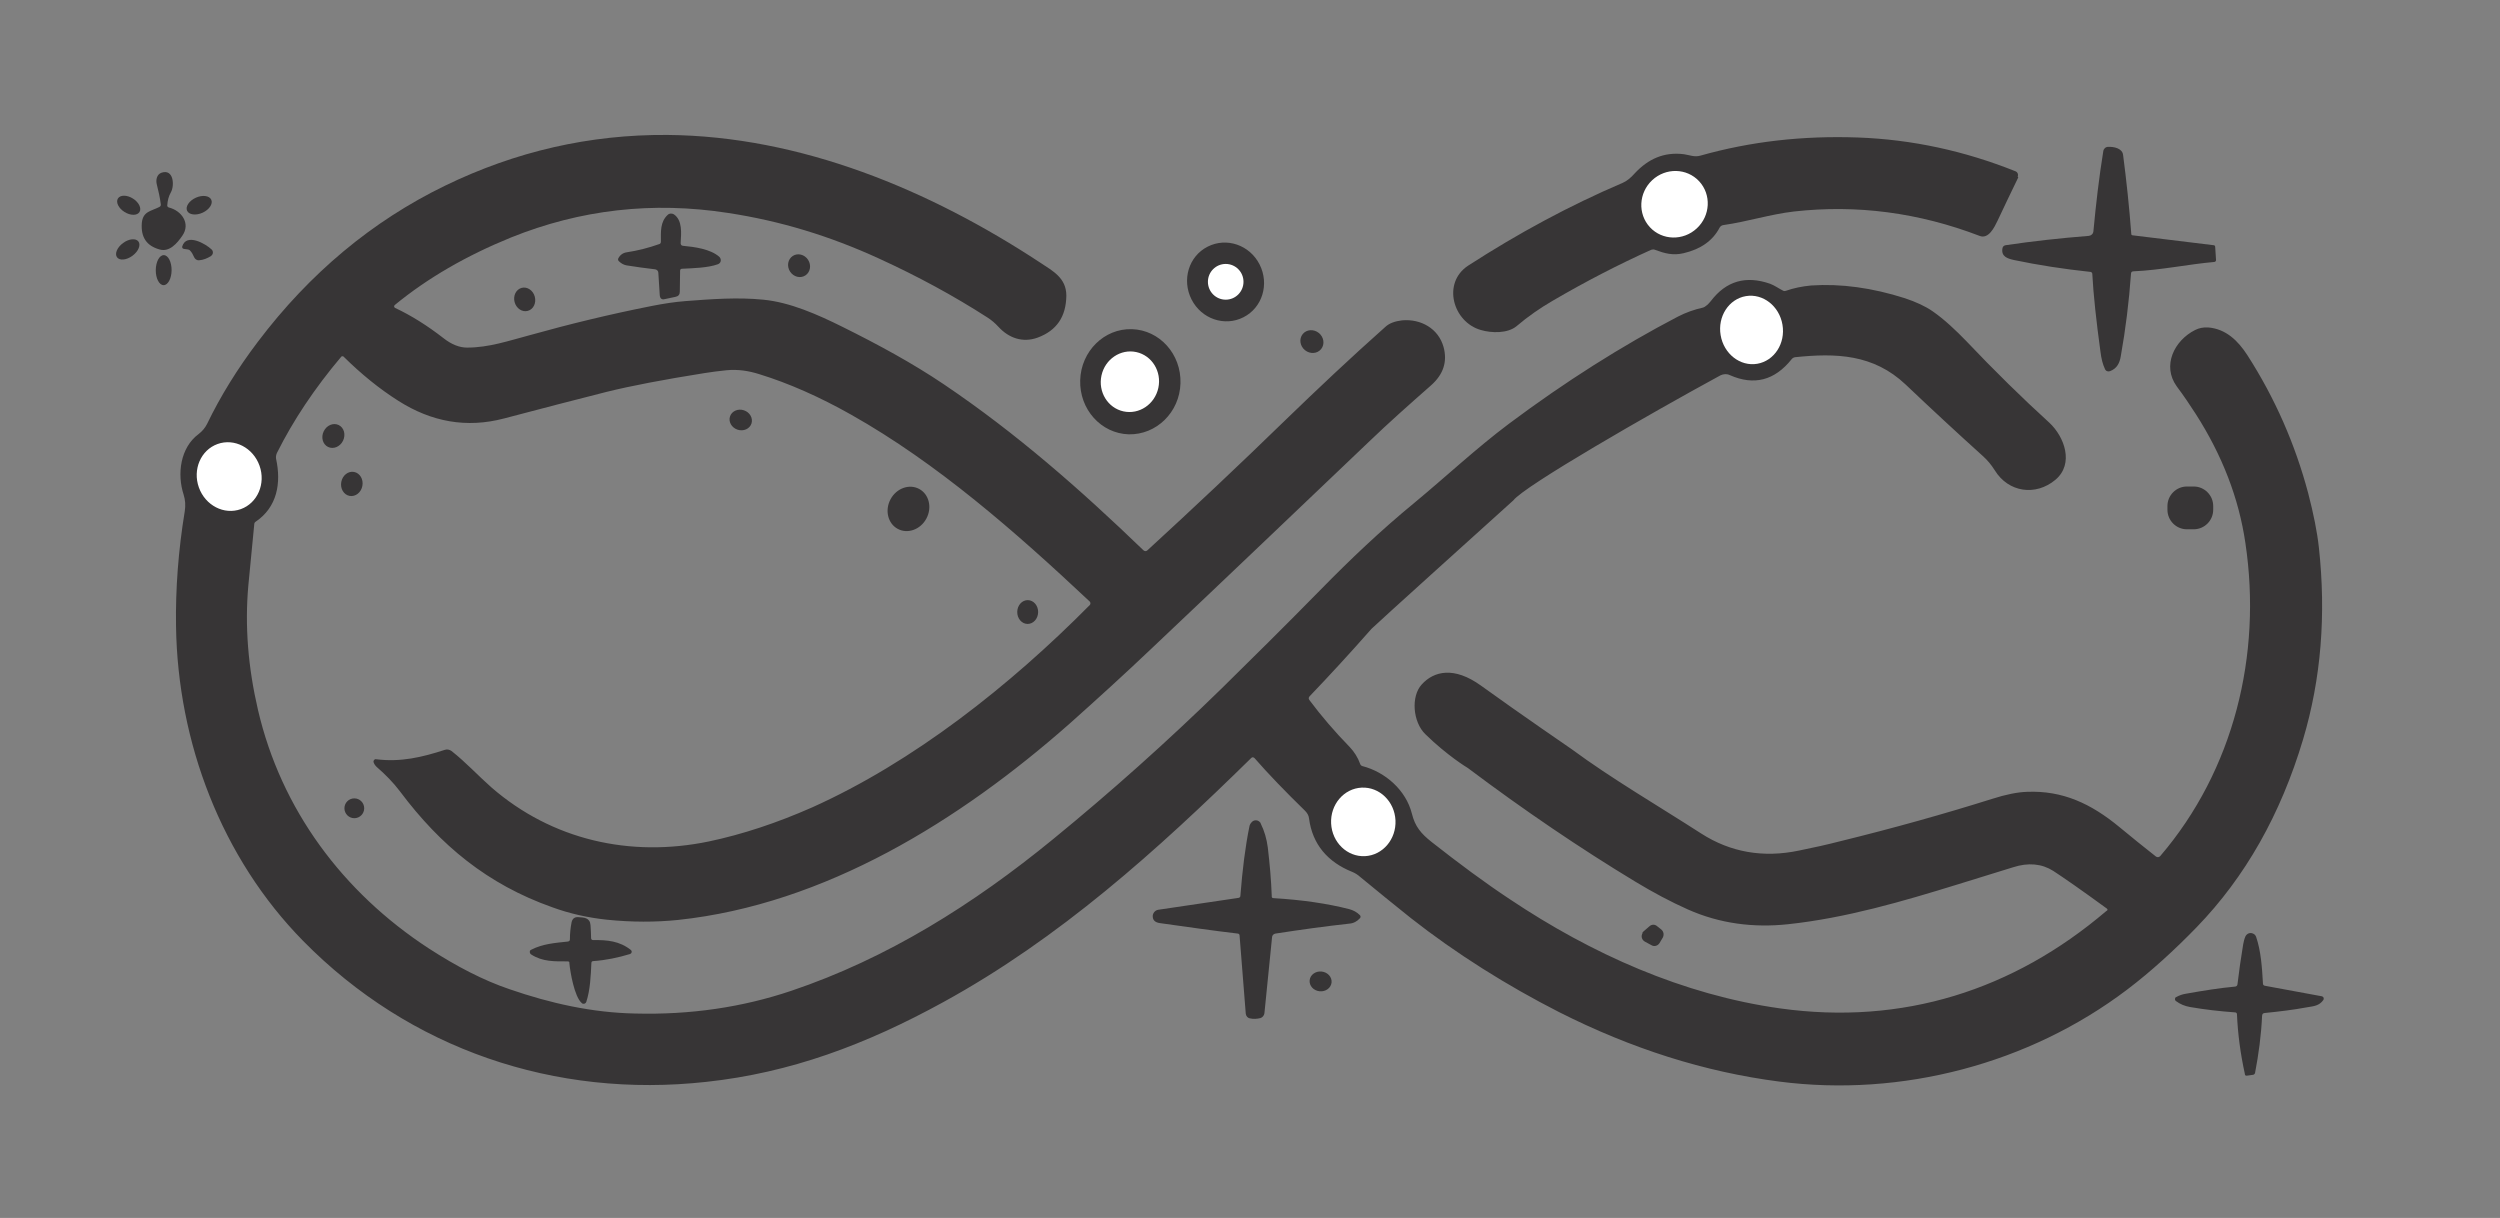 <svg width="78" height="38" viewBox="0 0 78 38" fill="none" xmlns="http://www.w3.org/2000/svg">
<rect x="0" y="0" width="78" height="38" fill="#808080" stroke="none"/>
<path d="M65.737 28.35C64.927 27.757 64.362 27.368 64.063 27.173C63.701 26.943 63.278 26.908 62.811 27.058C62.238 27.235 61.656 27.412 61.065 27.598C59.373 28.12 57.601 28.642 55.785 28.836C54.709 28.951 53.66 28.818 52.664 28.376C52.126 28.137 51.58 27.845 51.024 27.509C49.297 26.465 47.551 25.28 45.797 23.962C45.779 23.953 45.153 23.573 44.474 22.91C44.078 22.529 44.016 21.724 44.36 21.353C44.739 20.937 45.365 20.787 46.202 21.388C47.463 22.299 49.032 23.37 49.041 23.378C50.275 24.29 51.747 25.148 53.078 26.006C53.986 26.589 55.009 26.775 56.137 26.536C56.578 26.448 57.01 26.351 57.425 26.244C59.082 25.837 60.66 25.395 62.15 24.926C62.59 24.785 62.952 24.714 63.243 24.705C64.353 24.661 65.235 25.068 66.134 25.811C66.531 26.138 66.901 26.439 67.263 26.722C67.307 26.757 67.368 26.749 67.404 26.704C69.696 24.024 70.577 20.433 70.057 16.948C69.854 15.55 69.334 14.206 68.506 12.914C68.329 12.64 68.135 12.348 67.915 12.056C67.448 11.411 67.836 10.623 68.488 10.296C68.611 10.234 68.744 10.208 68.894 10.216C69.449 10.261 69.828 10.632 70.119 11.083C70.983 12.428 71.609 13.861 72.014 15.382C72.182 16.028 72.296 16.594 72.349 17.081C72.578 19.177 72.42 21.176 71.856 23.069C71.159 25.404 70.057 27.359 68.532 28.933C67.853 29.632 67.122 30.304 66.363 30.879C63.313 33.188 59.337 34.241 55.511 33.745C53.184 33.445 50.901 32.719 48.644 31.578C47.013 30.747 45.435 29.756 44.016 28.642C43.505 28.235 42.985 27.81 42.447 27.368C42.359 27.288 42.27 27.235 42.182 27.2C41.433 26.899 40.948 26.351 40.842 25.537C40.834 25.448 40.789 25.369 40.719 25.298C40.093 24.688 39.573 24.148 39.141 23.653C39.115 23.626 39.071 23.617 39.044 23.644C36.1 26.536 33.058 29.278 29.426 31.269C27.011 32.595 24.657 33.471 22.039 33.754C17.314 34.276 12.783 32.737 9.459 29.358C6.911 26.766 5.545 23.166 5.492 19.54C5.474 18.372 5.563 17.178 5.765 15.948C5.792 15.771 5.783 15.603 5.73 15.435C5.519 14.79 5.624 13.967 6.197 13.542C6.312 13.454 6.4 13.348 6.462 13.224C6.876 12.366 7.405 11.508 8.049 10.659C9.662 8.527 11.61 6.899 13.884 5.794C16.088 4.723 18.398 4.193 20.822 4.21C24.974 4.246 28.994 5.918 32.45 8.191C32.847 8.456 33.27 8.668 33.27 9.226C33.261 9.88 32.97 10.314 32.371 10.535C31.904 10.703 31.471 10.544 31.154 10.199C31.048 10.084 30.934 9.986 30.81 9.907C29.753 9.226 28.624 8.615 27.425 8.067C25.882 7.359 24.34 6.891 22.709 6.643C20.364 6.28 18.107 6.537 15.938 7.412C14.546 7.979 13.338 8.677 12.315 9.518C12.298 9.535 12.289 9.571 12.306 9.588C12.315 9.597 12.315 9.597 12.324 9.606C12.835 9.845 13.338 10.163 13.84 10.553C14.087 10.747 14.334 10.845 14.572 10.845C15.26 10.845 15.868 10.632 16.538 10.455C17.772 10.11 19.042 9.801 20.346 9.544C20.708 9.473 21.052 9.42 21.387 9.394C22.198 9.332 23.017 9.27 23.811 9.35C24.648 9.429 25.521 9.818 26.288 10.199C27.39 10.747 28.457 11.322 29.453 11.994C31.709 13.516 33.702 15.267 35.676 17.169C35.712 17.204 35.765 17.204 35.8 17.169C37.237 15.851 38.665 14.507 40.075 13.135C41.107 12.136 42.138 11.163 43.223 10.199C43.346 10.084 43.522 10.022 43.743 9.995C44.333 9.942 44.88 10.252 45.039 10.827C45.162 11.278 45.039 11.676 44.651 12.021C43.998 12.596 43.328 13.188 42.703 13.79C40.455 15.931 38.198 18.089 35.914 20.247C35.095 21.026 34.24 21.804 33.367 22.582C29.946 25.599 25.741 28.217 21.148 28.703C20.452 28.774 19.712 28.774 18.936 28.695C18.354 28.633 17.781 28.509 17.226 28.305C15.207 27.589 13.743 26.377 12.483 24.696C12.271 24.413 12.016 24.157 11.751 23.927C11.707 23.883 11.672 23.838 11.654 23.776C11.645 23.741 11.672 23.697 11.707 23.688C11.716 23.688 11.725 23.688 11.733 23.688C12.5 23.785 13.17 23.626 13.876 23.396C13.946 23.37 14.025 23.387 14.087 23.431C14.537 23.785 14.916 24.201 15.339 24.573C17.217 26.2 19.65 26.766 22.118 26.253C23.167 26.032 24.234 25.678 25.336 25.192C28.492 23.776 31.507 21.397 34.002 18.876C34.028 18.85 34.028 18.797 34.002 18.77C31.665 16.576 29.241 14.453 26.561 12.941C25.574 12.384 24.613 11.959 23.696 11.676C23.361 11.57 23.026 11.517 22.665 11.552C22.418 11.579 22.189 11.605 21.977 11.641C20.699 11.844 19.685 12.039 18.936 12.224C17.948 12.472 16.873 12.755 15.727 13.056C14.555 13.365 13.461 13.162 12.43 12.507C11.83 12.127 11.266 11.667 10.72 11.127C10.702 11.11 10.667 11.11 10.649 11.127C9.82 12.109 9.151 13.109 8.639 14.135C8.613 14.197 8.604 14.25 8.613 14.312C8.78 15.073 8.648 15.824 7.978 16.276C7.952 16.293 7.934 16.32 7.934 16.346C7.872 16.965 7.811 17.602 7.749 18.257C7.634 19.522 7.74 20.822 8.049 22.149C8.771 25.254 10.693 27.837 13.373 29.588C14.246 30.154 15.083 30.587 15.894 30.862C17.173 31.304 18.477 31.596 19.817 31.622C21.536 31.667 23.158 31.428 24.683 30.915C27.681 29.906 30.37 28.217 32.855 26.183C34.663 24.705 36.417 23.14 38.118 21.477C39.044 20.566 40.075 19.548 41.195 18.407C42.13 17.452 43.09 16.541 44.113 15.701C45.118 14.869 46.061 13.985 47.075 13.224C48.838 11.906 50.601 10.791 52.347 9.88C52.602 9.748 52.858 9.659 53.131 9.597C53.167 9.588 53.211 9.562 53.272 9.509C53.299 9.482 53.334 9.447 53.378 9.394C53.854 8.766 54.471 8.589 55.229 8.854C55.37 8.907 55.503 9.005 55.644 9.075C55.67 9.084 55.688 9.084 55.714 9.075C55.961 8.987 56.226 8.934 56.508 8.907C57.433 8.845 58.412 8.978 59.434 9.305C59.778 9.42 60.069 9.553 60.298 9.712C60.669 9.969 61.03 10.314 61.347 10.641C62.22 11.561 63.084 12.41 63.939 13.188C64.415 13.631 64.715 14.471 64.133 14.966C63.516 15.488 62.661 15.364 62.238 14.675C62.132 14.507 62.009 14.356 61.859 14.223C61.065 13.507 60.263 12.764 59.452 11.994C58.447 11.048 57.283 11.012 56.005 11.145C55.961 11.154 55.926 11.172 55.899 11.207C55.37 11.87 54.727 12.039 53.969 11.703C53.872 11.658 53.775 11.667 53.678 11.711C51.465 12.914 47.56 15.161 47.216 15.612C46.617 16.152 42.852 19.548 42.791 19.619C42.121 20.38 41.477 21.079 40.86 21.724C40.825 21.76 40.825 21.804 40.851 21.839C41.221 22.335 41.645 22.83 42.112 23.308C42.253 23.458 42.367 23.635 42.438 23.838C42.447 23.865 42.473 23.892 42.5 23.9C43.223 24.086 43.866 24.652 44.051 25.386C44.148 25.784 44.333 26.006 44.668 26.271C45.523 26.943 46.334 27.545 47.11 28.058C49.649 29.756 52.505 31.039 55.547 31.463C59.364 31.994 62.811 30.897 65.711 28.429C65.764 28.403 65.764 28.376 65.737 28.35Z" fill="#373536"/>
<path d="M62.969 5.537C62.749 5.988 62.538 6.431 62.326 6.882C62.229 7.085 62.044 7.474 61.762 7.359C59.866 6.634 57.936 6.378 55.97 6.599C55.221 6.687 54.515 6.917 53.766 7.023C53.713 7.032 53.678 7.059 53.651 7.103C53.44 7.51 53.061 7.775 52.532 7.899C52.197 7.979 51.941 7.908 51.633 7.793C51.597 7.775 51.553 7.784 51.518 7.793C50.478 8.262 49.455 8.792 48.441 9.385C48.045 9.615 47.675 9.872 47.322 10.172C47.04 10.411 46.529 10.393 46.202 10.296C45.33 10.048 44.986 8.828 45.806 8.288C47.366 7.28 48.97 6.413 50.628 5.705C50.751 5.652 50.875 5.555 51.007 5.405C51.421 4.962 51.915 4.732 52.541 4.812C52.717 4.838 52.867 4.909 53.052 4.856C54.612 4.414 56.252 4.228 57.971 4.29C59.655 4.352 61.286 4.706 62.881 5.343C62.952 5.369 62.978 5.449 62.952 5.511C62.969 5.528 62.969 5.537 62.969 5.537Z" fill="#373536"/>
<path d="M65.218 8.483C64.389 8.394 63.587 8.271 62.828 8.111C62.635 8.067 62.432 8.005 62.476 7.749C62.485 7.696 62.52 7.66 62.573 7.651C63.401 7.527 64.274 7.43 65.173 7.359C65.244 7.351 65.306 7.298 65.314 7.218C65.394 6.36 65.491 5.528 65.623 4.715C65.632 4.644 65.694 4.582 65.773 4.582C65.949 4.573 66.214 4.626 66.24 4.83C66.346 5.643 66.434 6.466 66.496 7.298C66.496 7.324 66.513 7.342 66.54 7.342L69.07 7.651C69.096 7.651 69.114 7.678 69.114 7.704L69.14 8.111C69.14 8.147 69.123 8.164 69.088 8.173C68.276 8.244 67.404 8.43 66.566 8.465C66.513 8.465 66.487 8.492 66.487 8.545C66.425 9.412 66.319 10.27 66.169 11.11C66.134 11.331 66.046 11.499 65.835 11.579C65.773 11.605 65.702 11.579 65.676 11.517C65.605 11.366 65.561 11.19 65.535 10.977C65.403 10.013 65.314 9.199 65.279 8.536C65.27 8.509 65.253 8.483 65.218 8.483Z" fill="#373536"/>
<path d="M52.941 7.124C53.366 6.729 53.398 6.071 53.014 5.656C52.629 5.241 51.974 5.226 51.549 5.621C51.125 6.017 51.093 6.674 51.477 7.089C51.861 7.504 52.517 7.52 52.941 7.124Z" fill="white"/>
<path d="M5.272 6.475C5.66 6.572 5.959 6.97 5.686 7.359C5.527 7.589 5.289 7.872 4.981 7.784C4.566 7.669 4.39 7.395 4.425 6.953C4.461 6.59 4.716 6.59 4.972 6.457C5.007 6.44 5.025 6.404 5.016 6.369C4.99 6.165 4.946 5.962 4.893 5.758C4.857 5.626 4.884 5.44 5.043 5.387C5.422 5.263 5.448 5.794 5.333 5.997C5.263 6.121 5.228 6.254 5.219 6.404C5.21 6.431 5.236 6.466 5.272 6.475Z" fill="#373536"/>
<path d="M4.352 6.615C4.424 6.499 4.332 6.31 4.146 6.194C3.961 6.077 3.751 6.077 3.679 6.193C3.607 6.309 3.699 6.498 3.885 6.614C4.071 6.73 4.28 6.731 4.352 6.615Z" fill="#373536"/>
<path d="M6.32 6.637C6.528 6.542 6.65 6.361 6.592 6.232C6.534 6.103 6.318 6.075 6.109 6.169C5.901 6.264 5.779 6.445 5.837 6.574C5.895 6.703 6.111 6.731 6.32 6.637Z" fill="#373536"/>
<path d="M21.307 7.669C21.669 7.704 22.162 7.766 22.444 8.014C22.497 8.067 22.506 8.155 22.453 8.209C22.436 8.226 22.418 8.235 22.4 8.244C22.083 8.359 21.616 8.368 21.281 8.385C21.245 8.385 21.219 8.403 21.219 8.447L21.21 9.102C21.21 9.19 21.166 9.243 21.078 9.261L20.743 9.332C20.646 9.358 20.593 9.314 20.584 9.208L20.54 8.509C20.54 8.456 20.496 8.412 20.443 8.403C20.126 8.368 19.835 8.324 19.544 8.279C19.456 8.262 19.377 8.217 19.306 8.147C19.28 8.12 19.28 8.094 19.288 8.067C19.341 7.961 19.43 7.89 19.553 7.872C19.905 7.819 20.241 7.731 20.567 7.616C20.602 7.607 20.62 7.581 20.62 7.536C20.62 7.236 20.593 6.926 20.831 6.705C20.884 6.652 20.963 6.652 21.025 6.687C21.298 6.873 21.254 7.28 21.237 7.572C21.228 7.625 21.263 7.669 21.307 7.669Z" fill="#373536"/>
<path d="M4.131 7.981C4.316 7.846 4.4 7.646 4.32 7.536C4.239 7.426 4.024 7.446 3.84 7.582C3.655 7.717 3.571 7.917 3.651 8.027C3.732 8.137 3.947 8.117 4.131 7.981Z" fill="#373536"/>
<path d="M5.871 7.784L5.739 7.766C5.695 7.757 5.677 7.731 5.686 7.687C5.818 7.262 6.418 7.607 6.603 7.784C6.656 7.837 6.656 7.917 6.603 7.97C6.594 7.979 6.585 7.979 6.585 7.987C6.471 8.058 6.347 8.111 6.215 8.12C6.144 8.129 6.083 8.085 6.056 8.023C6.021 7.943 5.986 7.872 5.924 7.811C5.915 7.802 5.898 7.793 5.871 7.784Z" fill="#373536"/>
<path d="M38.797 9.898C38.207 10.199 37.484 9.951 37.175 9.341C36.867 8.73 37.087 7.996 37.678 7.696C38.268 7.395 38.991 7.642 39.3 8.253C39.608 8.863 39.388 9.597 38.797 9.898Z" fill="#373536"/>
<path d="M5.354 8.43C5.355 8.171 5.246 7.96 5.11 7.96C4.974 7.959 4.862 8.168 4.86 8.427C4.858 8.685 4.967 8.896 5.104 8.897C5.24 8.898 5.352 8.689 5.354 8.43Z" fill="#373536"/>
<path d="M25.128 8.593C25.283 8.492 25.321 8.274 25.212 8.106C25.103 7.938 24.889 7.885 24.734 7.986C24.579 8.087 24.541 8.305 24.65 8.473C24.759 8.641 24.973 8.695 25.128 8.593Z" fill="#373536"/>
<path d="M38.242 9.35C38.549 9.35 38.797 9.1 38.797 8.792C38.797 8.485 38.549 8.235 38.242 8.235C37.935 8.235 37.687 8.485 37.687 8.792C37.687 9.1 37.935 9.35 38.242 9.35Z" fill="white"/>
<path d="M16.468 9.699C16.642 9.652 16.739 9.453 16.685 9.255C16.632 9.057 16.447 8.935 16.274 8.982C16.1 9.03 16.002 9.229 16.056 9.427C16.11 9.625 16.294 9.747 16.468 9.699Z" fill="#373536"/>
<path d="M54.826 11.35C55.359 11.259 55.712 10.713 55.613 10.131C55.515 9.548 55.003 9.149 54.471 9.239C53.938 9.33 53.585 9.875 53.684 10.458C53.782 11.041 54.294 11.44 54.826 11.35Z" fill="white"/>
<path d="M35.218 13.551C34.354 13.525 33.675 12.773 33.702 11.862C33.728 10.96 34.451 10.243 35.315 10.27C36.179 10.296 36.858 11.048 36.831 11.959C36.805 12.861 36.082 13.569 35.218 13.551Z" fill="#373536"/>
<path d="M41.22 10.89C41.339 10.742 41.307 10.518 41.148 10.389C40.988 10.26 40.763 10.276 40.644 10.424C40.524 10.572 40.557 10.797 40.716 10.926C40.875 11.055 41.1 11.039 41.22 10.89Z" fill="#373536"/>
<path d="M36.14 12.104C36.251 11.594 35.944 11.093 35.454 10.985C34.964 10.878 34.477 11.205 34.366 11.716C34.255 12.227 34.562 12.728 35.052 12.835C35.542 12.942 36.029 12.615 36.14 12.104Z" fill="white"/>
<path d="M23.446 13.214C23.5 13.047 23.395 12.862 23.21 12.801C23.025 12.74 22.831 12.826 22.776 12.993C22.721 13.16 22.827 13.345 23.012 13.406C23.197 13.467 23.391 13.381 23.446 13.214Z" fill="#373536"/>
<path d="M10.702 13.752C10.794 13.563 10.735 13.344 10.569 13.262C10.403 13.18 10.193 13.266 10.101 13.455C10.008 13.643 10.068 13.863 10.234 13.944C10.4 14.026 10.61 13.94 10.702 13.752Z" fill="#373536"/>
<path d="M7.513 15.885C8.036 15.697 8.297 15.09 8.097 14.529C7.897 13.968 7.311 13.665 6.788 13.853C6.266 14.041 6.004 14.648 6.205 15.209C6.405 15.77 6.991 16.073 7.513 15.885Z" fill="white"/>
<path d="M11.306 15.16C11.345 14.954 11.229 14.759 11.047 14.725C10.865 14.69 10.686 14.83 10.648 15.037C10.609 15.243 10.725 15.438 10.907 15.472C11.089 15.506 11.268 15.367 11.306 15.16Z" fill="#373536"/>
<path d="M68.232 15.179H68.444C68.779 15.179 69.052 15.453 69.052 15.789V15.904C69.052 16.24 68.779 16.514 68.444 16.514H68.232C67.897 16.514 67.624 16.24 67.624 15.904V15.789C67.624 15.453 67.897 15.179 68.232 15.179Z" fill="#373536"/>
<path d="M28.901 16.183C29.088 15.84 28.989 15.425 28.682 15.257C28.374 15.088 27.973 15.23 27.787 15.573C27.6 15.916 27.699 16.331 28.006 16.499C28.314 16.668 28.715 16.526 28.901 16.183Z" fill="#373536"/>
<path d="M32.39 19.1C32.393 18.895 32.249 18.726 32.069 18.724C31.889 18.721 31.74 18.886 31.738 19.091C31.735 19.296 31.878 19.464 32.058 19.467C32.239 19.469 32.387 19.305 32.39 19.1Z" fill="#373536"/>
<path d="M42.587 26.712C43.141 26.685 43.567 26.184 43.539 25.594C43.51 25.003 43.037 24.547 42.483 24.574C41.928 24.601 41.502 25.102 41.531 25.692C41.56 26.283 42.033 26.739 42.587 26.712Z" fill="white"/>
<path d="M11.055 25.528C11.225 25.528 11.363 25.389 11.363 25.218C11.363 25.047 11.225 24.909 11.055 24.909C10.884 24.909 10.746 25.047 10.746 25.218C10.746 25.389 10.884 25.528 11.055 25.528Z" fill="#373536"/>
<path d="M39.732 28.022C40.622 28.075 41.415 28.19 42.103 28.367C42.227 28.403 42.332 28.456 42.429 28.553C42.456 28.579 42.456 28.624 42.429 28.65C42.341 28.748 42.227 28.809 42.094 28.818C41.362 28.898 40.596 29.004 39.793 29.128C39.732 29.137 39.688 29.19 39.688 29.243L39.45 31.613C39.441 31.684 39.388 31.746 39.326 31.764C39.22 31.79 39.106 31.799 39 31.773C38.929 31.764 38.877 31.702 38.868 31.631L38.674 29.181C38.674 29.154 38.647 29.128 38.621 29.128C37.872 29.04 37.061 28.924 36.188 28.801C36.056 28.783 35.976 28.721 35.967 28.615C35.95 28.509 36.029 28.403 36.135 28.385L38.647 28.013C38.674 28.005 38.7 27.987 38.7 27.951C38.762 27.155 38.85 26.43 38.982 25.784C38.991 25.723 39.026 25.678 39.071 25.634C39.141 25.572 39.256 25.581 39.317 25.661C39.326 25.669 39.335 25.678 39.335 25.696C39.45 25.926 39.52 26.174 39.555 26.439C39.617 26.961 39.661 27.465 39.679 27.96C39.67 27.996 39.696 28.022 39.732 28.022Z" fill="#373536"/>
<path d="M17.71 29.995C17.305 29.995 16.926 30.012 16.564 29.774C16.529 29.747 16.52 29.694 16.538 29.659C16.547 29.65 16.556 29.641 16.573 29.632C16.935 29.446 17.314 29.42 17.719 29.376C17.763 29.367 17.781 29.349 17.781 29.305C17.781 29.128 17.799 28.951 17.834 28.774C17.86 28.659 17.931 28.606 18.045 28.615C18.222 28.624 18.407 28.633 18.424 28.863C18.433 29.004 18.442 29.146 18.442 29.27C18.442 29.305 18.469 29.331 18.504 29.331C18.936 29.323 19.332 29.358 19.685 29.641C19.712 29.668 19.72 29.703 19.694 29.738C19.685 29.747 19.676 29.756 19.659 29.765C19.28 29.88 18.901 29.959 18.513 29.986C18.469 29.986 18.451 30.012 18.451 30.048C18.433 30.428 18.416 30.888 18.292 31.26C18.275 31.304 18.231 31.331 18.178 31.313C18.169 31.313 18.16 31.304 18.151 31.295C17.922 31.101 17.79 30.331 17.763 30.039C17.772 30.012 17.746 29.995 17.71 29.995Z" fill="#373536"/>
<path d="M51.271 29.066L51.465 28.898C51.536 28.836 51.633 28.836 51.703 28.898L51.836 29.004C51.906 29.066 51.924 29.163 51.88 29.252L51.774 29.429C51.721 29.508 51.615 29.544 51.527 29.491L51.315 29.376C51.227 29.323 51.192 29.216 51.245 29.119C51.236 29.101 51.254 29.084 51.271 29.066Z" fill="#373536"/>
<path d="M69.793 31.64C69.793 31.614 69.766 31.587 69.74 31.587C69.255 31.552 68.788 31.499 68.329 31.419C68.171 31.392 68.021 31.331 67.889 31.233C67.853 31.207 67.853 31.163 67.871 31.127C67.88 31.118 67.889 31.109 67.897 31.109C67.994 31.056 68.091 31.021 68.206 31.003C68.752 30.906 69.255 30.826 69.731 30.782C69.775 30.782 69.81 30.747 69.81 30.703C69.855 30.313 69.916 29.898 69.987 29.464C70.004 29.376 70.022 29.296 70.057 29.216C70.101 29.128 70.198 29.084 70.295 29.128C70.339 29.146 70.375 29.181 70.392 29.234C70.542 29.668 70.577 30.198 70.604 30.685C70.604 30.72 70.621 30.747 70.665 30.756L72.437 31.083C72.481 31.092 72.508 31.127 72.499 31.171C72.499 31.18 72.49 31.189 72.49 31.198C72.358 31.384 72.191 31.392 71.979 31.428C71.547 31.508 71.106 31.561 70.665 31.605C70.613 31.605 70.577 31.64 70.577 31.693C70.551 32.286 70.472 32.879 70.357 33.48C70.348 33.507 70.331 33.524 70.304 33.533L70.11 33.56C70.066 33.569 70.04 33.551 70.04 33.507C69.898 32.861 69.819 32.242 69.793 31.64Z" fill="#373536"/>
<path d="M41.545 30.655C41.562 30.485 41.423 30.331 41.234 30.312C41.046 30.292 40.878 30.414 40.861 30.584C40.843 30.755 40.982 30.908 41.171 30.928C41.36 30.947 41.527 30.825 41.545 30.655Z" fill="#373536"/>
</svg>
